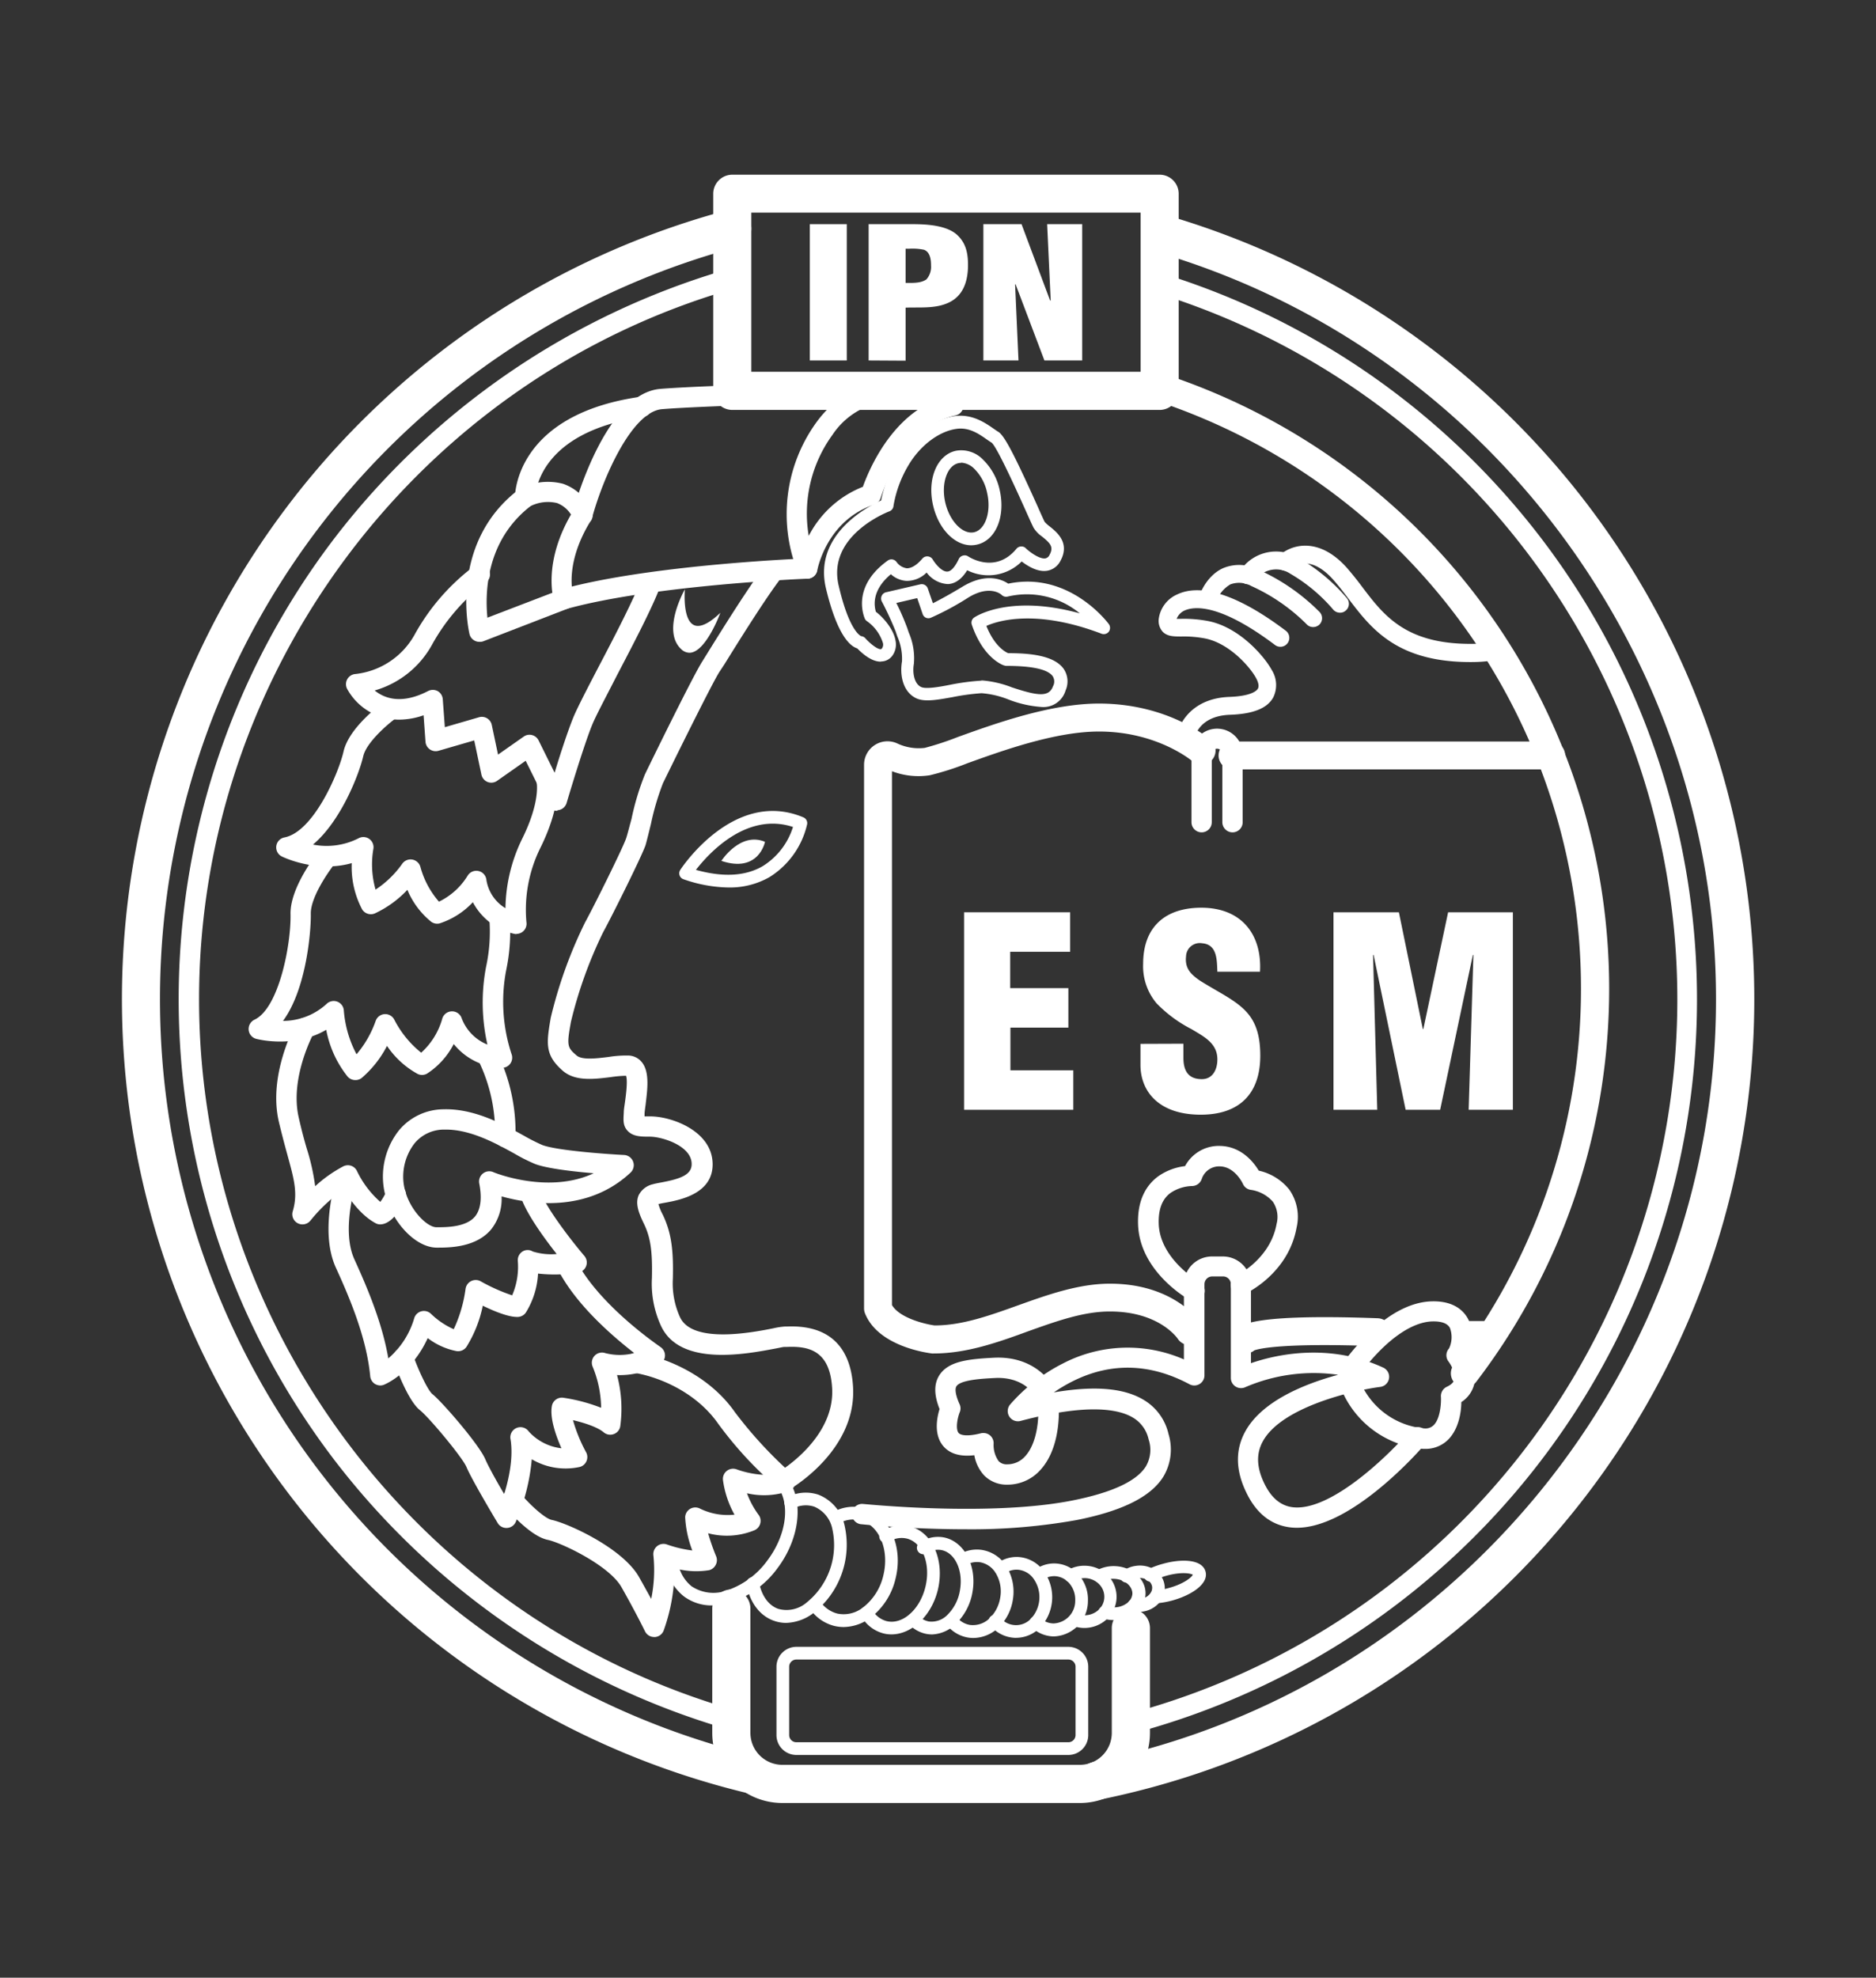 <svg id="Layer_1" data-name="Layer 1" xmlns="http://www.w3.org/2000/svg" viewBox="0 0 344.17 362.7"><rect x="0" y="0" width="344.17" height="362.7" fill="#333333" stroke="none"/><defs><style>.cls-1{fill:#fff;}</style></defs><path class="cls-1" d="M80.33,228.81h-.2c-4.17,0-8.91-5.39-9.74-11.08a13.68,13.68,0,0,1,2.82-10.45,10.71,10.71,0,0,1,8.08-3.84c5.72-.18,11,2.73,14.86,4.86A34.79,34.79,0,0,0,99.51,210c2.67,1,11.73,1.66,15,1.82a1.87,1.87,0,0,1,1.18,3.22c-8,7.49-18.61,5.79-23.67,4.37a9,9,0,0,1-1.87,6C87.4,228.76,82.52,228.81,80.33,228.81Zm1.49-21.65h-.41a7,7,0,0,0-5.34,2.5,10,10,0,0,0-2,7.52c.62,4.28,4.16,7.89,6,7.89h.1c1.73,0,5.36,0,7-2,1-1.26,1.29-3.26.76-6A1.87,1.87,0,0,1,90.58,215c.12.05,10,4.07,18.34.17-3.81-.32-8.56-.87-10.73-1.69a32,32,0,0,1-3.84-1.93C91,209.7,86.37,207.16,81.82,207.16Z"/><path class="cls-1" d="M191,129.65a20.63,20.63,0,0,1-6-1.37,16.82,16.82,0,0,0-4.92-1.15,41,41,0,0,0-5.27.71c-2.7.49-5,.91-6.53.3-2.57-1.06-3.26-4.2-2.8-6.84a10.19,10.19,0,0,0-.85-4.57c-.11-.33-.22-.63-.3-.9a59.53,59.53,0,0,0-2.57-5.56,1.18,1.18,0,0,1,0-1,1.15,1.15,0,0,1,.79-.65l6.29-1.46a1.18,1.18,0,0,1,1.37.75l.94,2.72c1-.5,2.79-1.44,5.47-3.06,4.3-2.59,7.21-1.3,8.35-.53,11.25-2.36,18.38,7.31,18.45,7.41a1.19,1.19,0,0,1,0,1.4,1.17,1.17,0,0,1-1.34.37c-11.95-4.54-18.89-2.42-21.12-1.43,1.46,3.67,3.44,4.77,4,5,3.85,0,8.42.37,10.19,2.89a4.09,4.09,0,0,1,.34,3.95A4.23,4.23,0,0,1,191,129.65Zm-10.82-4.86a19.23,19.23,0,0,1,5.49,1.28c4.69,1.54,6.77,1.85,7.52-.23a1.78,1.78,0,0,0-.06-1.82c-.88-1.26-3.74-1.9-8.5-1.9a1,1,0,0,1-.34-.06c-.16,0-3.88-1.25-6-7.49a1.14,1.14,0,0,1,.45-1.33c.28-.2,6.55-4.29,19.36-.75a15.24,15.24,0,0,0-13.24-3.08,1.15,1.15,0,0,1-1.1-.31c-.07-.07-2.12-1.92-6.05.45a51.06,51.06,0,0,1-6.93,3.74,1.15,1.15,0,0,1-.91,0,1.14,1.14,0,0,1-.6-.67l-1-2.93-3.83.89a45.58,45.58,0,0,1,2,4.59c.08.25.18.53.28.84a11.72,11.72,0,0,1,.94,5.73c-.3,1.72.09,3.74,1.39,4.28.87.35,3.09,0,5.24-.43a41.89,41.89,0,0,1,5.58-.75Z"/><path class="cls-1" d="M161.54,121.34c-1.75,0-3.53-1.66-4.27-2.43-1.35-.41-3.69-2.46-5.74-11C149.2,98.15,159,93,161.65,91.78a24.12,24.12,0,0,1,3-7.71c2.55-4.26,6.57-7.23,10.5-7.76,3.21-.43,5.59,1.23,7.17,2.33.32.22.6.42.84.56,1.09.67,2.85,4,7.22,13.71.59,1.34,1.11,2.49,1.27,2.79a5.77,5.77,0,0,0,.92.84c1.32,1.06,3.76,3,2,6.28a3.36,3.36,0,0,1-2.5,1.86c-1.73.26-3.56-.88-4.63-1.71a8.64,8.64,0,0,1-10,1.61q-1.5,2.44-3.53,2.54A5.18,5.18,0,0,1,170,105a5.14,5.14,0,0,1-3.73,1.53,4.67,4.67,0,0,1-2.83-1.22c-3.69,3.09-3,6-2.75,6.89,1.33,1,3.27,3.17,3.62,5.37a3.5,3.5,0,0,1-.64,2.74,2.59,2.59,0,0,1-2,1ZM158,116.67a1.15,1.15,0,0,1,.76.39c.73.83,2.11,2,2.81,2a.31.31,0,0,0,.23-.14,1.18,1.18,0,0,0,.18-1,7.7,7.7,0,0,0-2.93-4,1.16,1.16,0,0,1-.38-.44c0-.06-2.74-5.69,4.19-10.67a1.15,1.15,0,0,1,.88-.21,1.19,1.19,0,0,1,.76.49,2.78,2.78,0,0,0,1.87,1.13c1.09,0,2.14-.94,2.84-1.77a1.16,1.16,0,0,1,1-.41,1.17,1.17,0,0,1,.91.57c.43.74,1.67,2.28,2.67,2.21.67,0,1.42-.85,2.11-2.3a1.15,1.15,0,0,1,.74-.62,1.17,1.17,0,0,1,1,.15c.2.14,5,3.24,8.84-1.41a1.15,1.15,0,0,1,.84-.42,1.12,1.12,0,0,1,.88.33c.69.68,2.49,2,3.56,1.86a1.09,1.09,0,0,0,.8-.67c.76-1.41.19-2.07-1.4-3.35a5.49,5.49,0,0,1-1.52-1.57c-.19-.35-.6-1.24-1.35-2.92-1.44-3.21-5.26-11.71-6.34-12.7-.29-.18-.6-.39-.93-.62-1.43-1-3.21-2.25-5.52-1.93-3.19.43-6.65,3-8.82,6.65a21.47,21.47,0,0,0-2.76,7.47,1.16,1.16,0,0,1-.74,1c-.47.18-11.51,4.49-9.31,13.66C155.75,115.53,157.77,116.58,158,116.67Zm-.15,0Zm0,0Zm0,0Zm24.08-35.48h0Z"/><path class="cls-1" d="M178.18,100c-3.07,0-6-3-7-7.32-1.11-4.82.71-9.21,4.14-10a5.54,5.54,0,0,1,5.08,1.67,11,11,0,0,1,3,5.52h0c1.11,4.83-.71,9.22-4.13,10A4.85,4.85,0,0,1,178.18,100Zm-1.85-15.11a2.24,2.24,0,0,0-.52.06c-2.08.48-3.18,3.78-2.39,7.21s3.22,5.92,5.29,5.45,3.18-3.78,2.39-7.21h0A8.67,8.67,0,0,0,178.77,86,3.7,3.7,0,0,0,176.33,84.85Z"/><path class="cls-1" d="M148.11,106.13a1.88,1.88,0,0,1-1.7-1.09,28.7,28.7,0,0,1,3.29-27.48c7.91-11,20.55-8,26.13-4.82a1.87,1.87,0,0,1-.54,3.45c-9.73,2-13.68,15-13.72,15.12a1.87,1.87,0,0,1-1.2,1.23c-8.64,2.88-10.36,11.69-10.43,12.06a1.84,1.84,0,0,1-1.6,1.51Zm16.37-32.6a13.88,13.88,0,0,0-11.75,6.21,24.53,24.53,0,0,0-4.36,18.54,19,19,0,0,1,9.93-9c1-2.79,4.43-11.07,11.5-15A19.74,19.74,0,0,0,164.48,73.53Z"/><path class="cls-1" d="M103.47,111.75a1.86,1.86,0,0,1-1.76-1.26c-.1-.3-2.37-7.28,3.44-16.79.89-3.19,6.46-21.59,16-22.38,8.82-.72,40.13-1.47,41.46-1.5a1.87,1.87,0,0,1,.09,3.73c-.32,0-32.53.77-41.25,1.49-5.5.45-10.78,12.45-12.82,19.9a1.83,1.83,0,0,1-.21.5c-3.42,5.5-3.7,9.86-3.51,12.13,16.36-4.07,42-5.12,43.09-5.16a1.86,1.86,0,1,1,.14,3.72c-.28,0-28.44,1.17-44.21,5.55A1.73,1.73,0,0,1,103.47,111.75Z"/><path class="cls-1" d="M87.94,117.71a1.79,1.79,0,0,1-.87-.22,1.85,1.85,0,0,1-.94-1.22c-.16-.68-3.78-16.77,9.07-26.52a1.58,1.58,0,0,1,.24-.15,11.06,11.06,0,0,1,7.87-.87,8.88,8.88,0,0,1,5.24,4.91,1.86,1.86,0,1,1-3.35,1.62,5.23,5.23,0,0,0-3-3,7.19,7.19,0,0,0-4.84.54C89,99.25,89,109,89.42,113.28l13.38-5.13a1.86,1.86,0,0,1,1.34,3.48l-15.53,6A1.89,1.89,0,0,1,87.94,117.71Z"/><path class="cls-1" d="M96.33,93.09h0a1.85,1.85,0,0,1-1.86-1.84c0-.62.16-15.21,23-18.48a1.86,1.86,0,0,1,.53,3.69C98.53,79.25,98.2,90.75,98.19,91.24A1.87,1.87,0,0,1,96.33,93.09Z"/><path class="cls-1" d="M102.16,148.7a1.84,1.84,0,0,1-1.66-1l-4.06-8.18-5.24,3.68a1.85,1.85,0,0,1-1.75.21A1.88,1.88,0,0,1,88.31,142L87,135.79l-6.55,1.9A1.87,1.87,0,0,1,78.06,136l-.35-4.82a13.76,13.76,0,0,1-4.49.8,10.86,10.86,0,0,1-9.54-5.65,1.87,1.87,0,0,1,1.53-2.72A14.18,14.18,0,0,0,76,116.51,39.65,39.65,0,0,1,86.76,104a1.86,1.86,0,1,1,2.14,3h0a36.35,36.35,0,0,0-9.62,11.2,17.51,17.51,0,0,1-10.54,8.43c1.75,1.43,4.88,2.64,9.78.11a1.91,1.91,0,0,1,1.77,0,1.87,1.87,0,0,1,.94,1.49l.38,5.13,6.27-1.82a1.86,1.86,0,0,1,2.34,1.4l1.15,5.45,4.71-3.3a1.81,1.81,0,0,1,1.53-.28,1.85,1.85,0,0,1,1.21,1l2.93,5.91c1-3.33,2.43-7.68,3.4-10.07.73-1.79,2.61-5.4,4.79-9.59,3-5.7,6.33-12.17,7.62-15.61a1.86,1.86,0,1,1,3.49,1.3c-1.37,3.66-4.79,10.24-7.81,16-2,3.93-4,7.65-4.64,9.28-1.62,4-4.62,14.13-4.65,14.23a1.87,1.87,0,0,1-1.62,1.33Z"/><path class="cls-1" d="M94.78,171.31a2,2,0,0,1-.48-.06,11.4,11.4,0,0,1-7.55-5.79,14.45,14.45,0,0,1-6.08,3.88,1.87,1.87,0,0,1-1.57-.3,14.81,14.81,0,0,1-4.36-5.85,19.45,19.45,0,0,1-6,4.34,1.88,1.88,0,0,1-2.33-.8,16.7,16.7,0,0,1-1.88-8.44c-6.44,1.84-12.52-1.06-12.81-1.21a1.86,1.86,0,0,1,.46-3.5c5.29-1,9.9-11.67,10.84-15.73,1-4.48,7-8.84,7.7-9.32a1.86,1.86,0,0,1,2.16,3c-2.12,1.51-5.68,4.78-6.23,7.12-.81,3.49-4.17,12-9.23,16.24a12.92,12.92,0,0,0,8.35-1.15,1.86,1.86,0,0,1,2.72,2,16.82,16.82,0,0,0,.41,7.41,18.23,18.23,0,0,0,4.9-4.75,1.87,1.87,0,0,1,3.33.6,16.12,16.12,0,0,0,3.4,6.36,12.59,12.59,0,0,0,5.28-4.79,1.86,1.86,0,0,1,3.43.84,7.39,7.39,0,0,0,3.49,5.15,29.86,29.86,0,0,1,3.07-12.74c3.39-6.85,2.66-10.3,2.65-10.33a1.84,1.84,0,0,1,1.32-2.27,1.88,1.88,0,0,1,2.29,1.33c.12.46,1.11,4.77-2.91,12.92a25.52,25.52,0,0,0-2.57,13.66,1.86,1.86,0,0,1-1.84,2.14Z"/><path class="cls-1" d="M65.18,198.08a1.88,1.88,0,0,1-1.41-.64,19.48,19.48,0,0,1-3.92-8.58C54,192.3,47.35,190.61,47,190.52a1.87,1.87,0,0,1-1.38-1.63A1.89,1.89,0,0,1,46.7,187c4.5-2.13,6.72-13.89,6.6-19.34-.11-4.92,4.83-11.14,5.39-11.84a1.87,1.87,0,0,1,2.9,2.36h0c-1.3,1.59-4.63,6.38-4.57,9.4s-.77,13.78-5.1,19.65a11.88,11.88,0,0,0,8-3.12,1.86,1.86,0,0,1,3.16,1.24,20.53,20.53,0,0,0,2.33,8,19.2,19.2,0,0,0,3.51-6.12,1.86,1.86,0,0,1,3.42-.22,18.75,18.75,0,0,0,4.93,6.05,13.18,13.18,0,0,0,3.88-6.29,1.87,1.87,0,0,1,3.56,0,8.37,8.37,0,0,0,4.71,4.8,34.87,34.87,0,0,1-.24-14.28,30.48,30.48,0,0,0,.58-9,1.87,1.87,0,0,1,3.71-.41A34.28,34.28,0,0,1,92.85,178a30.71,30.71,0,0,0,1,15.32A1.86,1.86,0,0,1,92,195.83a11.7,11.7,0,0,1-8.76-4.36,14.19,14.19,0,0,1-4.9,5.43,1.85,1.85,0,0,1-1.71.06A16.15,16.15,0,0,1,71,191.81a19.5,19.5,0,0,1-4.65,5.89A1.86,1.86,0,0,1,65.18,198.08Z"/><path class="cls-1" d="M69.79,224.55a1.8,1.8,0,0,1-.88-.22c-2.67-1.43-4.71-4.3-5.84-6.18a29,29,0,0,0-6.1,5.68,1.88,1.88,0,0,1-2.32.52,1.86,1.86,0,0,1-.95-2.18c1-3.37.22-6-1-10.47-.48-1.74-1-3.7-1.55-6-2-8.69,3-17.71,3.18-18.09a1.86,1.86,0,0,1,3.26,1.81c-.09.15-4.44,8.21-2.8,15.46.49,2.2,1,4.11,1.5,5.8a39.57,39.57,0,0,1,1.53,6.87,24.3,24.3,0,0,1,5.15-3.64,1.84,1.84,0,0,1,2.53.87,17.77,17.77,0,0,0,4.27,5.64,9.14,9.14,0,0,0,1.15-2.05,1.86,1.86,0,1,1,3.42,1.47c-1.73,4-3.61,4.62-4.34,4.69Zm-.54-3.63Z"/><path class="cls-1" d="M92.69,210.41h-.12a1.87,1.87,0,0,1-1.74-2,30.13,30.13,0,0,0-3.15-14.09A1.87,1.87,0,0,1,91,192.6a33.43,33.43,0,0,1,3.57,16.06A1.86,1.86,0,0,1,92.69,210.41Z"/><path class="cls-1" d="M69.79,254.09a2,2,0,0,1-1-.28,1.9,1.9,0,0,1-.87-1.41c-.64-6.81-3.54-13.89-6.3-19.91-3.19-7,.25-17.09.39-17.52a1.87,1.87,0,0,1,3.53,1.22c-.06.15-3.08,9.15-.53,14.75s5.13,11.8,6.23,18.18A15.35,15.35,0,0,0,76,241.73a1.86,1.86,0,0,1,3.09-.76,14.36,14.36,0,0,0,4.15,2.8,25.31,25.31,0,0,0,2.17-7.4,1.89,1.89,0,0,1,1-1.41,1.86,1.86,0,0,1,1.73,0,33.14,33.14,0,0,0,5.82,2.6A13.18,13.18,0,0,0,95,231.3a1.88,1.88,0,0,1,.86-1.78,1.77,1.77,0,0,1,1.88,0,11.39,11.39,0,0,0,4.39.46c-2.45-3.11-6-8-6.72-11a1.86,1.86,0,0,1,3.63-.83c.59,2.57,5.33,8.84,8.17,12.18a1.87,1.87,0,0,1-1.17,3.06,27.35,27.35,0,0,1-7.33.18,15.06,15.06,0,0,1-2.24,7.15,1.87,1.87,0,0,1-1.45.8c-1.69.07-4.42-1.07-6.45-2.06a22.82,22.82,0,0,1-3,7.56,1.88,1.88,0,0,1-1.79.77,12.69,12.69,0,0,1-5.31-2.39c-3,6.55-7.86,8.49-8.09,8.58A1.88,1.88,0,0,1,69.79,254.09Z"/><path class="cls-1" d="M92.9,280.22a1.84,1.84,0,0,1-1.6-.91c-.49-.81-4.78-8-5.72-10.26-.73-1.76-6.84-9.08-8.56-10.45-2.07-1.66-4.19-7.25-4.79-8.92a1.86,1.86,0,1,1,3.51-1.26c1.06,3,2.77,6.6,3.61,7.27,1.84,1.48,8.57,9.28,9.68,11.92.45,1.09,2,3.93,3.47,6.4.85-2.75,1.7-6.64,1.17-10A1.86,1.86,0,0,1,97,262.52a9.6,9.6,0,0,0,6,3.09c-1-2.29-2.16-5.52-1.75-7.77a1.86,1.86,0,0,1,2.1-1.5,31.58,31.58,0,0,1,6.93,1.84,20.31,20.31,0,0,0-1.55-7.53,1.86,1.86,0,0,1,2.3-2.5,10.59,10.59,0,0,0,5.33,0c-3.85-3-10.75-8.84-14.13-15.56a1.86,1.86,0,0,1,3.33-1.67c4.29,8.51,15.49,16,15.6,16.11a1.85,1.85,0,0,1-.08,3.15,14.48,14.48,0,0,1-7.88,2,23.82,23.82,0,0,1,.59,9.4,1.83,1.83,0,0,1-1.2,1.43,1.86,1.86,0,0,1-1.84-.33c-1.11-.95-3.53-1.74-5.63-2.23a28.38,28.38,0,0,0,2.43,5.93,1.87,1.87,0,0,1,0,1.68,1.84,1.84,0,0,1-1.32,1,12.19,12.19,0,0,1-8.67-1.44,37.06,37.06,0,0,1-2.92,11.45A1.86,1.86,0,0,1,93,280.22Z"/><path class="cls-1" d="M120,300.22a1.86,1.86,0,0,1-1.67-1.05s-1.74-3.56-4.32-8.1c-2.26-4-11.1-8.17-13.53-8.67-3.12-.64-7.07-5.17-7.83-6.07a1.87,1.87,0,1,1,2.85-2.41c1.79,2.13,4.5,4.58,5.74,4.83,2.92.61,13,5.15,16,10.48.84,1.48,1.59,2.86,2.23,4a26.12,26.12,0,0,0,.4-8,1.89,1.89,0,0,1,.7-1.69,1.86,1.86,0,0,1,1.79-.29,22.09,22.09,0,0,0,4.65,1.1,19.86,19.86,0,0,1-1.31-6.1,1.86,1.86,0,0,1,2.76-1.56,11.56,11.56,0,0,0,6.29,1.09,18,18,0,0,1-2.11-6.31,1.87,1.87,0,0,1,2.5-2,17.52,17.52,0,0,0,4.85,1,69.83,69.83,0,0,1-8.22-9.35c-3.93-5.63-10.52-8.52-15.37-9.35a1.87,1.87,0,0,1,.62-3.68c5.6,1,13.22,4.33,17.81,10.9a77.59,77.59,0,0,0,10.46,11.33,1.9,1.9,0,0,1,.61,1.71,1.84,1.84,0,0,1-1.12,1.41,14,14,0,0,1-7.74.42,16,16,0,0,0,2.09,3.9,1.83,1.83,0,0,1,.35,1.62,1.85,1.85,0,0,1-1.07,1.26,13.35,13.35,0,0,1-8.5.55,39.19,39.19,0,0,0,1.47,4.22,1.83,1.83,0,0,1-.06,1.55,1.89,1.89,0,0,1-1.21,1,14.69,14.69,0,0,1-6.36-.36,33.83,33.83,0,0,1-2,11.45,1.87,1.87,0,0,1-1.66,1.18Z"/><path class="cls-1" d="M130.65,294.43a8.5,8.5,0,0,1-5.18-1.66,9.23,9.23,0,0,1-3.48-7.24,1.16,1.16,0,0,1,1.11-1.21,1.19,1.19,0,0,1,1.22,1.12,6.94,6.94,0,0,0,2.55,5.47,7.22,7.22,0,0,0,6.65.71,15.2,15.2,0,0,0,7.3-5.49c3.48-4.64,4.23-10.36,1.78-13.6a1.16,1.16,0,1,1,1.85-1.4c3.07,4,2.32,10.94-1.76,16.4a17.53,17.53,0,0,1-8.45,6.3A11.69,11.69,0,0,1,130.65,294.43Z"/><path class="cls-1" d="M144.22,297.63a6.6,6.6,0,0,1-2.24-.39c-2.54-.89-4.37-3.27-5-6.52a1.17,1.17,0,1,1,2.29-.45c.48,2.42,1.75,4.16,3.49,4.78a5.65,5.65,0,0,0,5.16-1.1,13.56,13.56,0,0,0,4.78-13.54,5.62,5.62,0,0,0-3.33-4.1,5,5,0,0,0-3.82.32,1.18,1.18,0,0,1-1.55-.58,1.16,1.16,0,0,1,.57-1.54,7.34,7.34,0,0,1,5.58-.39,7.86,7.86,0,0,1,4.8,5.67,15.91,15.91,0,0,1-5.67,16A8.69,8.69,0,0,1,144.22,297.63Z"/><path class="cls-1" d="M154.77,298.39a7.52,7.52,0,0,1-1.7-.2,7.69,7.69,0,0,1-4.6-3.32,1.16,1.16,0,1,1,1.93-1.3,5.45,5.45,0,0,0,3.21,2.35,5.71,5.71,0,0,0,4.68-1.09,10.34,10.34,0,0,0,3.77-5.92c1.14-4.73-.78-9.26-4.3-10.11a5.36,5.36,0,0,0-3.78.54,1.17,1.17,0,0,1-1.07-2.07,7.68,7.68,0,0,1,5.4-.74c4.76,1.16,7.46,7,6,12.92a12.65,12.65,0,0,1-4.66,7.27A8.39,8.39,0,0,1,154.77,298.39Z"/><path class="cls-1" d="M171,299.75a6,6,0,0,1-.95-.08,5.91,5.91,0,0,1-3.39-1.91,1.17,1.17,0,0,1,1.73-1.57,3.55,3.55,0,0,0,2,1.18,4.06,4.06,0,0,0,3.46-1.25,8.13,8.13,0,0,0,2.27-4.52c.62-3.61-.94-6.91-3.48-7.34a3.68,3.68,0,0,0-2.62.6,1.17,1.17,0,1,1-1.25-2,6,6,0,0,1,4.26-.93c3.81.65,6.23,5.16,5.39,10a10.47,10.47,0,0,1-3,5.81A6.55,6.55,0,0,1,171,299.75Z"/><path class="cls-1" d="M178.54,300.4a6.18,6.18,0,0,1-1-.09,6.34,6.34,0,0,1-3.89-2.35,1.16,1.16,0,1,1,1.81-1.46A4,4,0,0,0,177.9,298a4.38,4.38,0,0,0,3.86-1.43,6.7,6.7,0,0,0,1.73-3.52,6.48,6.48,0,0,0-.71-4.37,4.23,4.23,0,0,0-2.91-2.16,4,4,0,0,0-2.66.5,1.17,1.17,0,0,1-1.13-2,6.24,6.24,0,0,1,4.18-.75,6.48,6.48,0,0,1,4.54,3.28,8.86,8.86,0,0,1,1,5.94,9,9,0,0,1-2.36,4.74A6.8,6.8,0,0,1,178.54,300.4Z"/><path class="cls-1" d="M193.42,300.11h-.2a6,6,0,0,1-4-1.71,1.16,1.16,0,1,1,1.62-1.67,3.66,3.66,0,0,0,2.42,1,4.14,4.14,0,0,0,4-4.2,4.55,4.55,0,0,0-1.07-3.14,3.72,3.72,0,0,0-2.68-1.33,3.68,3.68,0,0,0-2.17.64,1.16,1.16,0,1,1-1.31-1.92,5.9,5.9,0,0,1,3.56-1.05,6,6,0,0,1,4.36,2.14,6.85,6.85,0,0,1,1.64,4.74A6.49,6.49,0,0,1,193.42,300.11Z"/><path class="cls-1" d="M199,298.56h-.21a6.29,6.29,0,0,1-1.92-.37,1.17,1.17,0,0,1,.81-2.19,3.8,3.8,0,0,0,3.8-.7,3.26,3.26,0,0,0,.16-4.77,3.76,3.76,0,0,0-2.54-1.11A3.81,3.81,0,0,0,197,290a1.16,1.16,0,0,1-1.59-.4,1.17,1.17,0,0,1,.4-1.6,6.07,6.07,0,0,1,3.33-.85,6,6,0,0,1,4.13,1.8A5.6,5.6,0,0,1,203,297,6.06,6.06,0,0,1,199,298.56Z"/><path class="cls-1" d="M204.34,297.11h-.23a6.35,6.35,0,0,1-1.8-.31,1.16,1.16,0,1,1,.7-2.22,4.17,4.17,0,0,0,1.18.2,4,4,0,0,0,2.56-.76,2.34,2.34,0,0,0,1-1.74c0-1.44-1.47-2.67-3.38-2.73a4.14,4.14,0,0,0-2,.43,1.16,1.16,0,1,1-1-2.07,6.55,6.55,0,0,1,3.17-.69c3.19.11,5.72,2.42,5.62,5.14a4.59,4.59,0,0,1-1.9,3.52A6.3,6.3,0,0,1,204.34,297.11Z"/><path class="cls-1" d="M208.82,295.61a5.32,5.32,0,0,1-1-.1,1.16,1.16,0,1,1,.44-2.28,3.35,3.35,0,0,0,1,0,2.68,2.68,0,0,0,1.65-.86,1.77,1.77,0,0,0,.46-1.38,1.72,1.72,0,0,0-.82-1.19,2.7,2.7,0,0,0-1.83-.37,2.87,2.87,0,0,0-1.34.56,1.16,1.16,0,1,1-1.44-1.82,5.08,5.08,0,0,1,2.46-1,5,5,0,0,1,3.41.71,4,4,0,0,1,.86,6.06,5,5,0,0,1-3.08,1.63A4.74,4.74,0,0,1,208.82,295.61Z"/><path class="cls-1" d="M212,294a1.17,1.17,0,0,1-.08-2.33,12.82,12.82,0,0,0,2.62-.47c2.7-.76,4.06-1.92,4.3-2.4-.45-.28-2.22-.56-4.92.2a14.47,14.47,0,0,0-2.3.88,1.16,1.16,0,1,1-1-2.08,15.74,15.74,0,0,1,2.71-1c3.32-.94,7.18-.9,7.83,1.39s-2.62,4.35-5.94,5.29a15.62,15.62,0,0,1-3.1.56Z"/><path class="cls-1" d="M163.54,299.74a5.74,5.74,0,0,1-1.42-.17,6.61,6.61,0,0,1-4.14-3.2,1.16,1.16,0,1,1,2-1.19,4.33,4.33,0,0,0,2.69,2.13c2.91.7,6.1-2.12,7.11-6.3s-.53-8.15-3.44-8.85a4.24,4.24,0,0,0-3.1.5,1.17,1.17,0,1,1-1.13-2,6.58,6.58,0,0,1,4.78-.73c4.16,1,6.47,6.24,5.16,11.67C170.88,296.37,167.25,299.74,163.54,299.74Z"/><path class="cls-1" d="M186.4,300.37h-.21a6.2,6.2,0,0,1-4.48-2.21,1.17,1.17,0,1,1,1.76-1.53,3.75,3.75,0,0,0,5.8.08,5.81,5.81,0,0,0,.25-7.31,3.91,3.91,0,0,0-2.9-1.53,3.73,3.73,0,0,0-2.34.74,1.16,1.16,0,1,1-1.37-1.88,6.08,6.08,0,0,1,3.79-1.19,6.21,6.21,0,0,1,4.63,2.39A8.14,8.14,0,0,1,191,298.3,6.23,6.23,0,0,1,186.4,300.37Z"/><path class="cls-1" d="M143.86,273.38a1.86,1.86,0,0,1-.94-3.47c.12-.07,10.28-6.12,9.74-15.33-.4-7-4.41-7.72-8.27-7.56l-.5,0c-.2,0-.85.15-1.43.26-5.31,1-17.72,3.49-21.21-4.16a18.45,18.45,0,0,1-1.65-8.71c.12-5-.26-7.52-1.51-10.07-1-2.05-1.55-3.72-.91-5.16a3.88,3.88,0,0,1,2.61-2c.41-.12.91-.21,1.5-.32,3.57-.66,5.63-1.42,5.6-3.4,0-3.31-5.4-5-7.68-5-1.56,0-3,0-4-1s-.83-2.15-.77-3.43c0-.53.12-1.17.22-1.92.15-1.1.54-3.92.19-4.82a22.05,22.05,0,0,0-2.82.25c-3.06.38-6.52.81-8.8-1.18-3.29-2.88-3-5-2.19-9.71a82.87,82.87,0,0,1,6.28-17.45c1.7-3.1,6.87-13.53,7.53-15.4.24-.67.58-2.08,1-3.58a47.73,47.73,0,0,1,2.48-8.23c1.45-3,8.8-18,10.49-20.65l.93-1.5c2.54-4.09,7.82-12.59,10.78-16.35a1.87,1.87,0,0,1,2.93,2.31c-2.83,3.59-8.24,12.29-10.54,16l-1,1.52c-1.23,2-6.31,12.17-10.29,20.31a47.46,47.46,0,0,0-2.21,7.48c-.41,1.65-.75,3.08-1,3.93-.79,2.21-6.13,12.94-7.78,15.95a80,80,0,0,0-5.88,16.34c-.83,4.47-.67,4.78,1,6.22,1,.9,3.72.56,5.89.29a20.65,20.65,0,0,1,3.7-.26,3.27,3.27,0,0,1,2.4,1.22c1.5,1.83,1,5.15.69,7.81-.09.64-.17,1.24-.19,1.62,0,.14,0,.33,0,.51l1.08,0c3.82,0,11.33,2.63,11.41,8.71.07,5.5-6.05,6.63-8.66,7.11-.46.08-.9.16-1.13.23l-.16,0a9.27,9.27,0,0,0,.76,1.9c1.74,3.54,2,7,1.89,11.8a15,15,0,0,0,1.23,6.89l.07.15c2.25,5,13.44,2.81,17.11,2.08a13.41,13.41,0,0,1,2.13-.33h.37c9.5-.41,11.85,5.79,12.15,11.07.67,11.52-11.09,18.47-11.59,18.76A1.83,1.83,0,0,1,143.86,273.38Z"/><path class="cls-1" d="M125.65,108.07s-4.31,7.53-.72,10.94a2.24,2.24,0,0,0,1.55.7c3,0,5.68-7.33,5.68-7.33-1.83,1.74-3.16,2.41-4.12,2.41-3,0-2.39-6.72-2.39-6.72Zm6.51,4.31Z"/><path class="cls-1" d="M133.64,162.76a25.83,25.83,0,0,1-8.24-1.51,1.13,1.13,0,0,1-.72-.71,1.15,1.15,0,0,1,.12-1c.09-.15,9.79-15,22.57-9.65a1.15,1.15,0,0,1,.7,1.3,15.48,15.48,0,0,1-6.92,9.68A14.66,14.66,0,0,1,133.64,162.76Zm-6-3.24c5,1.4,9.09,1.18,12.28-.67a13,13,0,0,0,5.56-7.19C137,148.88,130.09,156.42,127.68,159.52Z"/><path class="cls-1" d="M132.34,157.88s3.46-5.4,8-3.5C140.36,154.38,139.22,160.19,132.34,157.88Z"/><path class="cls-1" d="M177.16,280.46c-10.17,0-18.73-.88-19.32-.94a1.87,1.87,0,0,1,.39-3.71c.23,0,23.26,2.39,38.47-.62,7.24-1.43,11.78-3.52,13.5-6.23a6,6,0,0,0,.52-5,6.16,6.16,0,0,0-2.91-4c-2.56-1.52-8.21-2.64-20.57.63a1.87,1.87,0,0,1-1.93-3,32,32,0,0,1,9.68-7.53,25.76,25.76,0,0,1,22.21-.75V235.57a5.15,5.15,0,0,1,5.15-5.14h2a5.15,5.15,0,0,1,5.15,5.14V250c4.56-1.57,14.26-3.79,24.26.81a1.86,1.86,0,0,1-.54,3.54c-4.82.62-18.1,3.65-21.55,10-1.23,2.25-1.14,4.76.26,7.67,1.28,2.67,3,4.1,5.16,4.39,7.07.91,17.9-9.76,21.48-13.94a1.87,1.87,0,1,1,2.84,2.42c-.58.67-14.31,16.58-24.8,15.21-3.49-.45-6.19-2.63-8-6.46-1.93-4-2-7.73-.18-11.07,3.07-5.67,11.06-8.82,17.06-10.44a31.77,31.77,0,0,0-17,2.26,1.87,1.87,0,0,1-2.68-1.68v-17.2a1.42,1.42,0,0,0-1.42-1.42h-2a1.43,1.43,0,0,0-1.42,1.42v16.72a1.86,1.86,0,0,1-2.74,1.64c-7.27-3.88-14.51-4.05-21.52-.51a28.58,28.58,0,0,0-3.37,2c7.39-1.26,12.79-.82,16.41,1.33a9.8,9.8,0,0,1,4.63,6.32,9.68,9.68,0,0,1-1,7.88c-2.32,3.65-7.53,6.23-15.91,7.89A109.66,109.66,0,0,1,177.16,280.46Z"/><path class="cls-1" d="M184.8,272.28a5.76,5.76,0,0,1-4.28-1.73,7.28,7.28,0,0,1-1.77-3.67c-2.55.3-4.45-.24-5.65-1.62-1.87-2.13-1.19-5.36-.73-6.85-1-2.53-1.05-4.52-.1-6.1,1.63-2.68,5.36-3.07,10.07-3.31,7.34-.37,10.34,4.48,10.46,4.69a1.85,1.85,0,0,1,0,2,1.85,1.85,0,0,1,1.44,1.73c.23,5.31-1,9.67-3.48,12.28a8.08,8.08,0,0,1-5.85,2.58Zm-4.37-9.47a1.83,1.83,0,0,1,1.18.42,1.87,1.87,0,0,1,.68,1.54,5.06,5.06,0,0,0,.93,3.21,2.07,2.07,0,0,0,1.61.57,4.34,4.34,0,0,0,3.19-1.42c1.74-1.84,2.64-5.32,2.46-9.55a1.85,1.85,0,0,1,.31-1.11,1.87,1.87,0,0,1-1.17-.84c-.1-.16-2.11-3.17-7.09-2.91-2.22.11-6.34.32-7.07,1.53-.33.54-.11,1.75.6,3.31a1.83,1.83,0,0,1,0,1.47c-.45,1.15-.77,3.11-.18,3.78.38.43,1.64.67,4.06.05A1.75,1.75,0,0,1,180.43,262.81Z"/><path class="cls-1" d="M261.42,265.72h-.3a17.8,17.8,0,0,1-15.28-11.53,1.87,1.87,0,0,1,.78-2.2,1.87,1.87,0,0,1,0-2.34l.14-.18c3-4,9.06-10.64,15.94-10.81,4.56-.11,6.26,2.27,6.85,3.7a8.56,8.56,0,0,1-.16,6.16,7.6,7.6,0,0,1,1.06,5.37,5.45,5.45,0,0,1-2.36,3.25c0,1.73-.43,4.85-2.36,6.83A5.87,5.87,0,0,1,261.42,265.72ZM249.05,252.4a1.79,1.79,0,0,1,.31.56,14.11,14.11,0,0,0,11.92,9,2.15,2.15,0,0,0,1.77-.62c1.25-1.28,1.36-4.25,1.3-5.19a1.88,1.88,0,0,1,1.08-1.82c1.19-.55,1.34-1.15,1.39-1.35.29-1.16-.71-2.81-1.08-3.29a1.87,1.87,0,0,1,.1-2.39,4.83,4.83,0,0,0,.16-3.77c-.45-.83-1.54-1.23-3.21-1.19-3.88.1-8.64,3.5-13.06,9.34l-.21.27A2.06,2.06,0,0,1,249.05,252.4Zm16.88-5.17Z"/><path class="cls-1" d="M219.06,238.59a1.84,1.84,0,0,1-.9-.24c-.37-.2-9.07-5.17-9.37-13.77-.18-5,1.92-7.55,3.71-8.86a10.75,10.75,0,0,1,4.91-1.86,7,7,0,0,1,6.45-3.7c3.9.09,6.15,3,7.07,4.53a9.9,9.9,0,0,1,5.58,3.45,8.66,8.66,0,0,1,1.36,7c-1.52,8.42-9.14,12-9.46,12.15a1.86,1.86,0,1,1-1.55-3.39c.06,0,6.17-2.95,7.34-9.43a5,5,0,0,0-.68-4.08,6.65,6.65,0,0,0-4-2.17,1.85,1.85,0,0,1-1.5-1.11s-1.43-3.14-4.21-3.2a3.36,3.36,0,0,0-3.33,2.28,1.9,1.9,0,0,1-1.71,1.32,7.44,7.44,0,0,0-4,1.25c-1.55,1.12-2.28,3-2.19,5.71.23,6.49,7.4,10.61,7.47,10.65a1.86,1.86,0,0,1-.92,3.49Z"/><path class="cls-1" d="M198.12,330.66H143.51a12.85,12.85,0,0,1-12.84-12.84V295a3.5,3.5,0,0,1,7,0v22.81a5.86,5.86,0,0,0,5.85,5.85h54.61a5.86,5.86,0,0,0,5.84-5.85V298.58a3.5,3.5,0,0,1,7,0v19.24A12.85,12.85,0,0,1,198.12,330.66Z"/><path class="cls-1" d="M147.7,329a1.86,1.86,0,0,1-.75-3.57h0c.17-.08.38-.2.53-.29a1.86,1.86,0,0,1,3.42.14,1.86,1.86,0,0,1-.19,3.71,3.53,3.53,0,0,1-1.7-.42l-.56.27A2,2,0,0,1,147.7,329Zm-.4-3.06h0Z"/><path class="cls-1" d="M189.7,329a1.87,1.87,0,0,1-.75-3.58,4.44,4.44,0,0,0,.53-.28,3.83,3.83,0,0,1,5.09,2,1.86,1.86,0,0,1-1.86,1.86,3.48,3.48,0,0,1-1.7-.42l-.56.27A2,2,0,0,1,189.7,329Zm-.41-3.06h0Z"/><path class="cls-1" d="M196,321.85h-49.9a3.65,3.65,0,0,1-3.65-3.65V305.67a3.66,3.66,0,0,1,3.65-3.65H196a3.66,3.66,0,0,1,3.65,3.65V318.2A3.65,3.65,0,0,1,196,321.85Zm-49.9-17.5a1.32,1.32,0,0,0-1.32,1.32V318.2a1.32,1.32,0,0,0,1.32,1.32H196a1.32,1.32,0,0,0,1.32-1.32V305.67a1.32,1.32,0,0,0-1.32-1.32Z"/><path class="cls-1" d="M228.51,248.22a2.5,2.5,0,0,1-1.06-.23,2.56,2.56,0,0,1-1.26-3.4c.6-1.31,1.71-3.74,26.58-2.83a2.56,2.56,0,1,1-.19,5.12c-17.49-.64-21.67.48-22.45.77A2.58,2.58,0,0,1,228.51,248.22Zm2.33-1.48a2.12,2.12,0,0,1-.11.21A2.12,2.12,0,0,0,230.84,246.74Zm0,0h0Zm0,0Z"/><path class="cls-1" d="M274.18,246h-6.06a1.87,1.87,0,0,1,0-3.73h6.06a1.87,1.87,0,0,1,0,3.73Z"/><path class="cls-1" d="M171.3,248.22H171c-1-.12-9.84-1.32-12.28-7.29a2.51,2.51,0,0,1-.2-1V140.23a4.3,4.3,0,0,1,6-3.93,9.29,9.29,0,0,0,5.13.86,54.08,54.08,0,0,0,6.08-2c6.79-2.44,17-6.13,25.88-6.13,12.82,0,20.22,6.44,20.53,6.71a2.56,2.56,0,0,1-3.4,3.84c-.05,0-6.35-5.42-17.13-5.42-8,0-17.69,3.5-24.14,5.82a51.86,51.86,0,0,1-6.89,2.2,13.6,13.6,0,0,1-6.94-.74v97.9c1.39,2.37,6,3.49,7.81,3.74,5.12,0,10.17-1.84,15.5-3.75s11-3.91,16.67-3.91c11.89,0,16.55,7,16.74,7.3a2.56,2.56,0,0,1-4.29,2.8c-.17-.24-3.53-5-12.45-5-4.82,0-9.73,1.75-14.94,3.61C183.12,246.17,177.36,248.22,171.3,248.22Z"/><path class="cls-1" d="M226.12,152.65a1.87,1.87,0,0,1-1.87-1.86V138.55a1,1,0,1,0-1.94,0v12.24a1.86,1.86,0,0,1-3.72,0V138.55a4.7,4.7,0,1,1,9.39,0v12.24A1.86,1.86,0,0,1,226.12,152.65Z"/><path class="cls-1" d="M284.58,141.11H226.12a2.56,2.56,0,1,1,0-5.12h58.46a2.56,2.56,0,0,1,0,5.12Z"/><path class="cls-1" d="M176.87,203.53V167.31h19.46v7.24h-11v6.67H196v7.24H185.37v7.83h11.54v7.24Z"/><path class="cls-1" d="M217.11,191.41V194c0,2.08.67,3.91,3.38,3.91,2,0,2.85-1.78,2.85-3.62,0-3-2.51-4.2-4.74-5.55a24.39,24.39,0,0,1-6.42-4.74,10.55,10.55,0,0,1-2.46-7.24c0-6.81,4.1-10.29,10.67-10.29,7.39,0,11.16,4.93,10.77,11.74h-7.82c-.1-2.13,0-5-2.8-5.22a2.52,2.52,0,0,0-2.95,2.42c-.24,2.17.87,3.28,2.56,4.44,3.19,2,5.94,3.28,7.92,5.12s3.14,4.25,3.14,8.64c0,7-3.86,10.82-10.92,10.82-7.77,0-11.06-4.34-11.06-9.13v-3.86Z"/><path class="cls-1" d="M244.64,203.53V167.31h12l4.39,21.4h.1l4.54-21.4h11.88v36.22h-8.11l.87-28.4h-.1l-6,28.4h-6.33L252,175.13h-.1l.77,28.4Z"/><path class="cls-1" d="M212.75,75.18h-78.4a3.5,3.5,0,0,1-3.5-3.5V35.53a3.5,3.5,0,0,1,3.5-3.49h78.4a3.49,3.49,0,0,1,3.49,3.49V71.68A3.5,3.5,0,0,1,212.75,75.18Zm-74.91-7h71.41V39H137.84Z"/><path class="cls-1" d="M148.57,66.11v-25h6.78v25Z"/><path class="cls-1" d="M159.36,66.11v-25h8.06c2.62,0,6.39.21,8.28,2.07,1.58,1.53,1.89,3.4,1.89,5.44,0,2.7-.73,5.73-3.82,7-2.35,1-5.08.7-7.63.8v9.73Zm6.78-14.23c1.28,0,2.74.1,3.82-.64a3.46,3.46,0,0,0,.85-2.53c0-1-.12-2.44-1.27-2.9a10.18,10.18,0,0,0-2.66-.2h-.74Z"/><path class="cls-1" d="M186.31,52.11l-.08.06.62,13.94h-6.44v-25h7l5.24,14h.11l-.65-14h6.43v25h-6.93Z"/><path class="cls-1" d="M268.73,254.43a2.51,2.51,0,0,1-1.55-.53,2.56,2.56,0,0,1-.48-3.59A113.56,113.56,0,0,0,212,73.47a2.56,2.56,0,1,1,1.59-4.87,118.68,118.68,0,0,1,57.23,184.83A2.57,2.57,0,0,1,268.73,254.43Z"/><path class="cls-1" d="M207.46,318a1.87,1.87,0,0,1-.48-3.67A135.61,135.61,0,0,0,212.2,53.73a1.86,1.86,0,1,1,1.1-3.56,138.6,138.6,0,0,1,39.29,19.4,140.16,140.16,0,0,1,31,30.26,139.34,139.34,0,0,1-75.7,218.07A2,2,0,0,1,207.46,318Z"/><path class="cls-1" d="M134.17,317.26a1.81,1.81,0,0,1-.51-.08,140.27,140.27,0,0,1-72.27-49.36,139.31,139.31,0,0,1,0-169.15,140.23,140.23,0,0,1,72.33-49.35,1.85,1.85,0,0,1,2.3,1.27,1.87,1.87,0,0,1-1.28,2.31C76.92,69.43,36.52,123,36.52,183.26S76.89,297,134.68,313.6a1.87,1.87,0,0,1-.51,3.66Z"/><path class="cls-1" d="M138.12,329a3.21,3.21,0,0,1-.81-.1,149.77,149.77,0,0,1-3.86-290.35,3.49,3.49,0,0,1,1.79,6.75,142.78,142.78,0,0,0,3.69,276.8,3.5,3.5,0,0,1-.81,6.9Z"/><path class="cls-1" d="M201.31,330.06a3.49,3.49,0,0,1-.69-6.92c66.17-13.42,114.2-72.25,114.2-139.88,0-63.22-42.37-119.62-103-137.15a3.49,3.49,0,1,1,1.94-6.71A149.77,149.77,0,0,1,202,330,3.39,3.39,0,0,1,201.31,330.06Z"/><path class="cls-1" d="M217.4,137.35h-.18a1.64,1.64,0,0,1-1.45-1.79c.27-2.57,2.67-7.49,9.77-7.75,4.14-.15,5.05-1.19,5.23-1.51.32-.56-.06-1.45-.32-1.92-1-1.9-4.8-6.38-9.36-7.29a21,21,0,0,0-4.37-.36c-1.38,0-2.57,0-3.42-.88a3,3,0,0,1-.73-2.25A5.71,5.71,0,0,1,216,109c3.09-1.47,9.06-1.5,19.9,6.68a1.63,1.63,0,0,1-2,2.6c-10.42-7.85-15-7-16.54-6.33a2.75,2.75,0,0,0-1.49,1.54h.83a23.59,23.59,0,0,1,5,.42c5.74,1.15,10.29,6.52,11.6,8.94a5.16,5.16,0,0,1,.27,5.09c-1.13,2-3.72,3-7.94,3.15-6.09.22-6.62,4.64-6.64,4.83A1.63,1.63,0,0,1,217.4,137.35Z"/><path class="cls-1" d="M240.91,115a1.61,1.61,0,0,1-1.2-.52,34.23,34.23,0,0,0-10.13-7,4.61,4.61,0,0,0-3.85-.31,5.9,5.9,0,0,0-2.64,3.3,1.63,1.63,0,0,1-3.13-.92c0-.16,1.17-3.86,4.4-5.34a7.68,7.68,0,0,1,6.56.29,37.2,37.2,0,0,1,11.2,7.77,1.64,1.64,0,0,1-.1,2.31A1.67,1.67,0,0,1,240.91,115Z"/><path class="cls-1" d="M245.84,112.37a1.64,1.64,0,0,1-1.29-.62,30.35,30.35,0,0,0-7.83-6.53,4.7,4.7,0,0,0-6.47,1.23,1.64,1.64,0,0,1-2.27.39,1.62,1.62,0,0,1-.4-2.26,7.9,7.9,0,0,1,10.79-2.18,33.59,33.59,0,0,1,8.75,7.33,1.63,1.63,0,0,1-.28,2.29A1.56,1.56,0,0,1,245.84,112.37Z"/><path class="cls-1" d="M269.78,121.42c-13.57,0-18.26-6.18-22.44-11.69-.92-1.2-1.78-2.34-2.72-3.39-1.68-1.88-3.34-2.88-4.93-3a4.12,4.12,0,0,0-2.74.88,1.63,1.63,0,0,1-2.23-2.38,7.24,7.24,0,0,1,5.05-1.76c2.52.11,5,1.47,7.28,4,1,1.15,2,2.4,2.89,3.6,4.21,5.55,8.55,11.29,23,10.29a1.63,1.63,0,0,1,.23,3.25C272,121.38,270.86,121.42,269.78,121.42Z"/></svg>